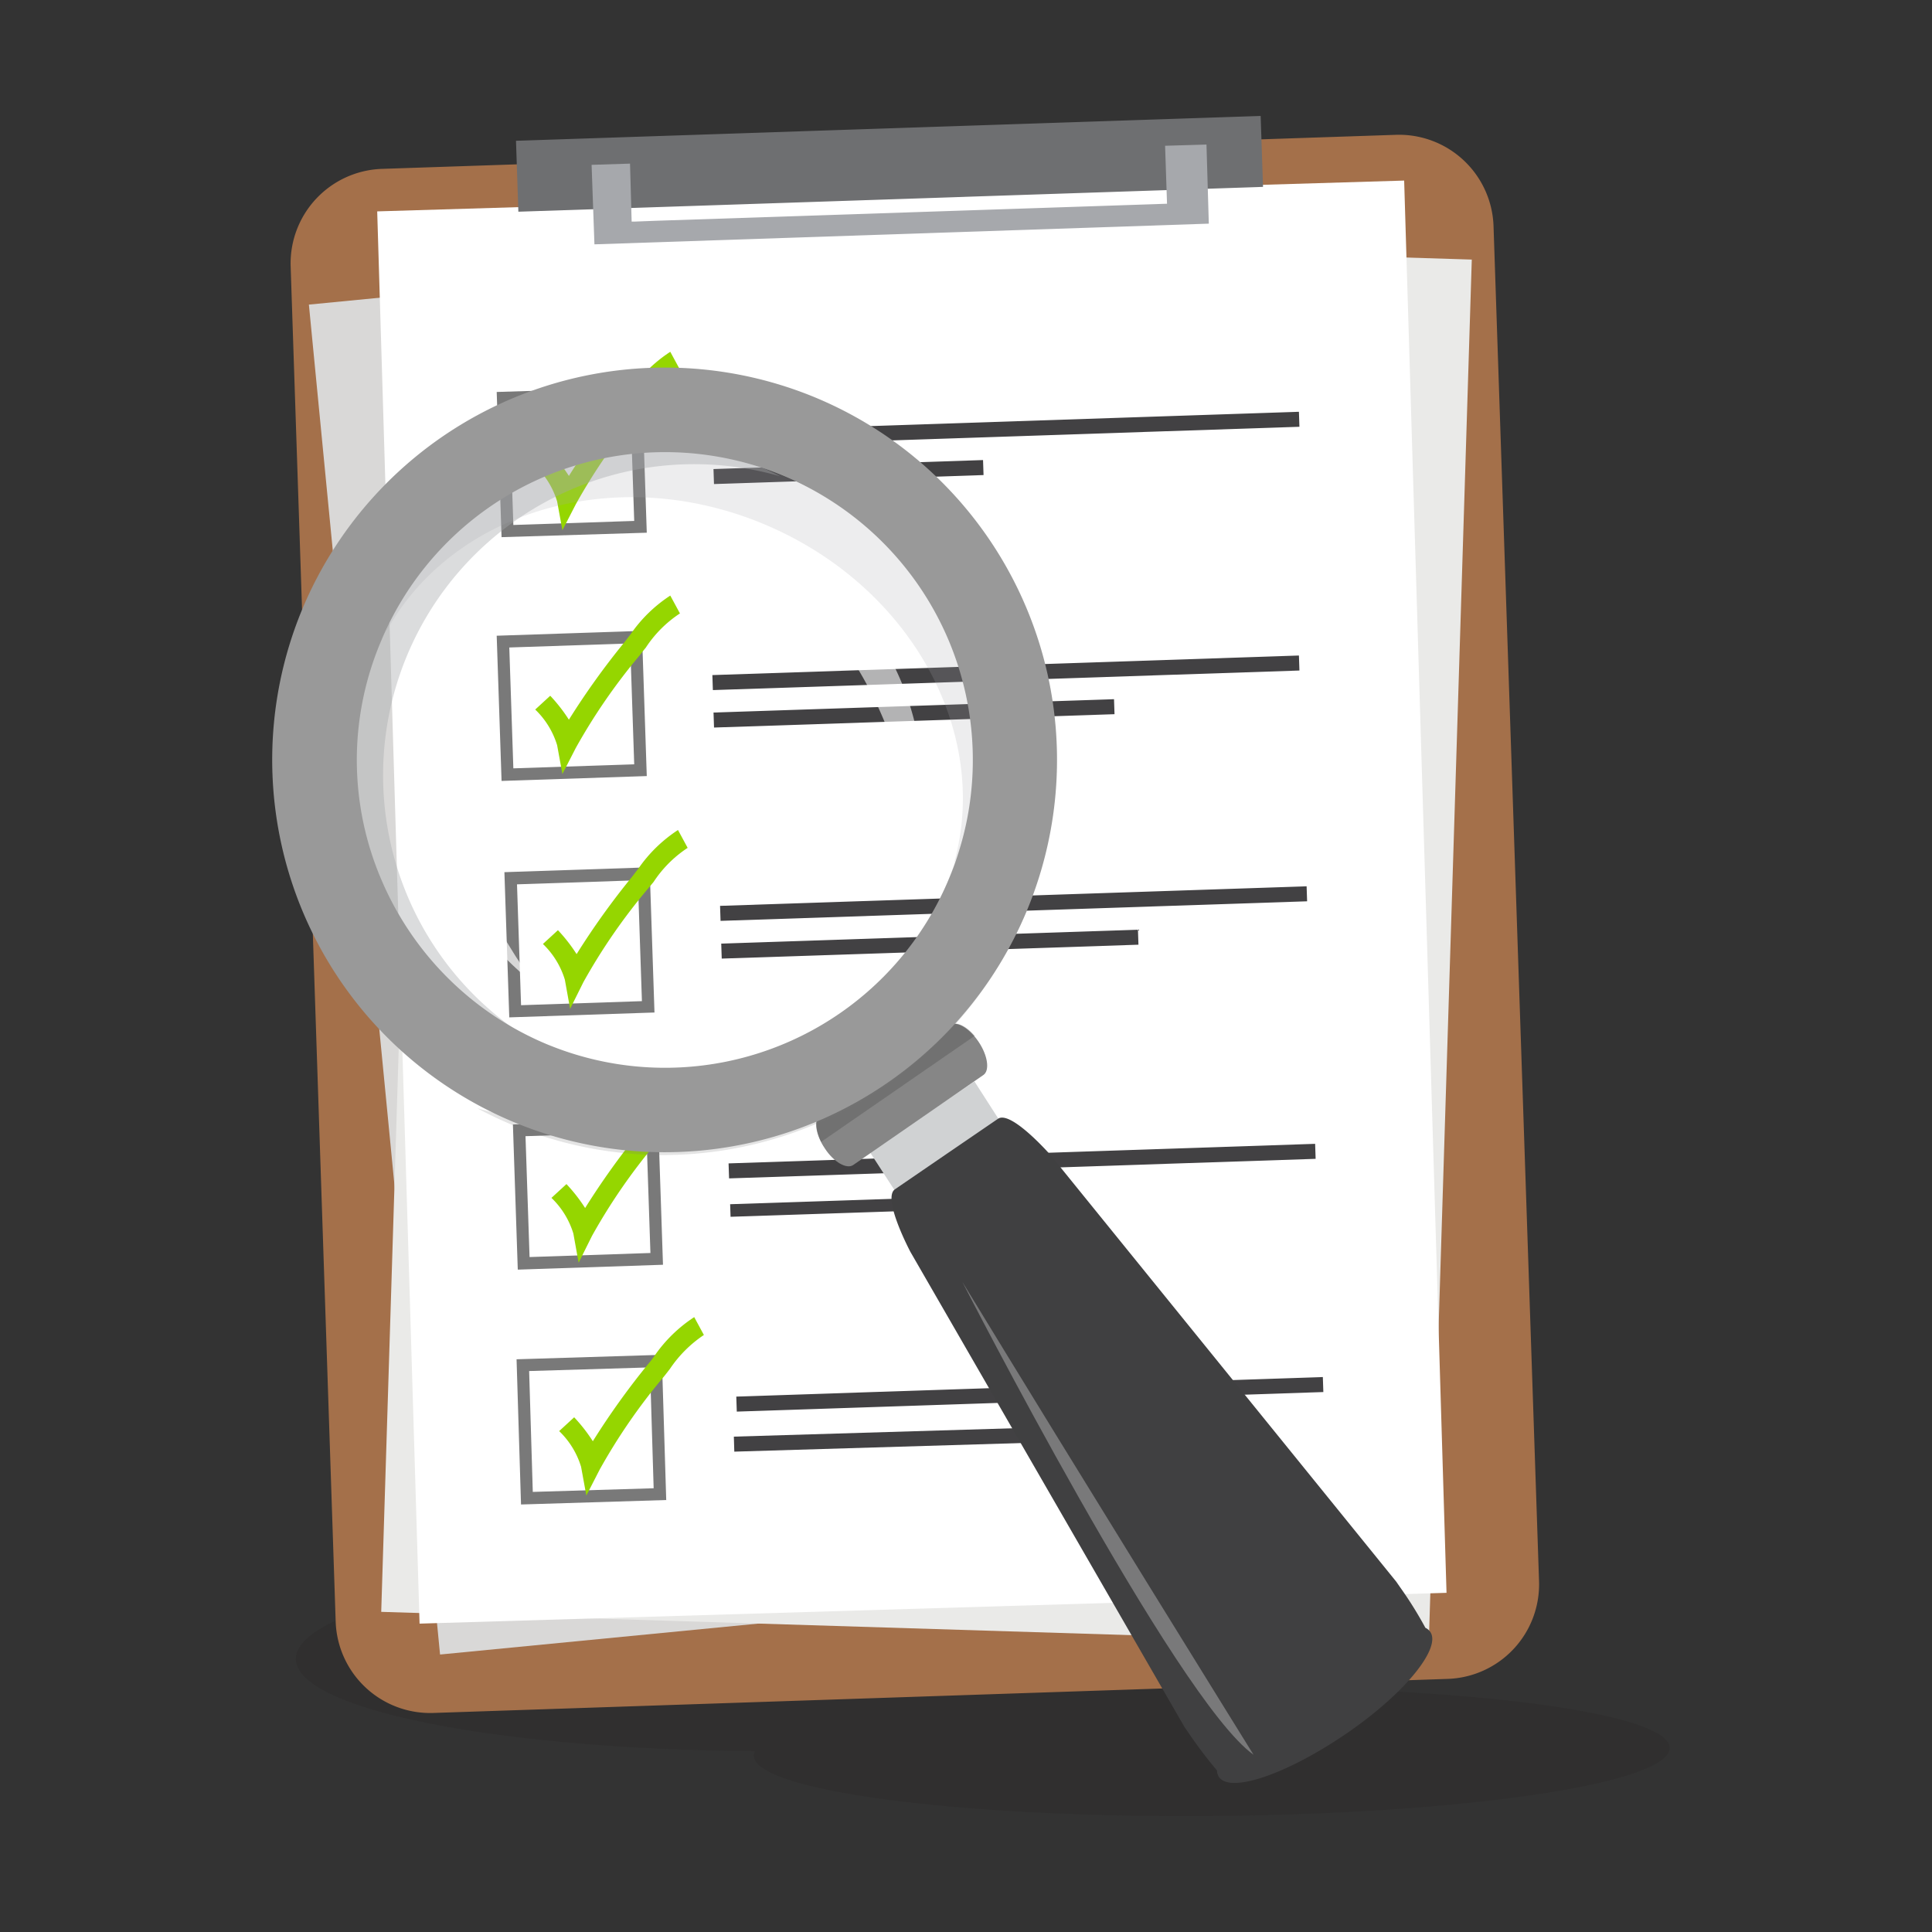 <svg xmlns="http://www.w3.org/2000/svg" viewBox="-15008 -17112 100 100">
  <rect x="-15008" y="-17112" width="100" height="100" fill="#333333" stroke="none"/>
  <defs>
    <style>
      .cls-1, .cls-15, .cls-17, .cls-20, .cls-6 {
        fill: #fff;
      }

      .cls-1 {
        opacity: 0;
      }

      .cls-2 {
        fill: #231f20;
      }

      .cls-19, .cls-2, .cls-21 {
        opacity: 0.2;
      }

      .cls-3 {
        fill: #a4704a;
      }

      .cls-4 {
        fill: #d9d8d7;
      }

      .cls-5 {
        fill: #eaeae8;
      }

      .cls-7 {
        fill: #6e6f71;
      }

      .cls-8 {
        fill: #a6a8ac;
      }

      .cls-9 {
        fill: #797979;
      }

      .cls-10 {
        fill: #95d600;
      }

      .cls-11 {
        fill: #424143;
      }

      .cls-12 {
        fill: #d0d2d3;
      }

      .cls-13 {
        fill: #868686;
      }

      .cls-14, .cls-16 {
        fill: #404041;
      }

      .cls-15, .cls-16 {
        opacity: 0.3;
      }

      .cls-17 {
        opacity: 0.7;
      }

      .cls-18, .cls-19 {
        fill: #a6a8ab;
      }

      .cls-18 {
        opacity: 0.4;
      }

      .cls-20 {
        opacity: 0.6;
      }

      .cls-21 {
        fill: #7a7b7b;
      }

      .cls-22 {
        fill: #999;
      }
    </style>
  </defs>
  <g id="Symbol_359_1" data-name="Symbol 359 – 1" transform="translate(-15412 -17801)">
    <rect id="Rectangle_1535" data-name="Rectangle 1535" class="cls-1" width="100" height="100" transform="translate(404 689)"/>
    <g id="Group_1305" data-name="Group 1305" transform="translate(417.976 694.957)">
      <path id="Path_1331" data-name="Path 1331" class="cls-2" d="M55.676,362.362c1.239-.588,1.91-1.239,1.889-1.91-.021-2.75-11.5-4.87-25.654-4.765S6.279,358.142,6.3,360.892c.021,2.624,10.5,4.681,23.764,4.765a.423.423,0,0,0-.063.231c0,1.826,10.623,3.233,23.722,3.128s23.68-1.679,23.68-3.527C77.383,363.768,67.852,362.425,55.676,362.362Z" transform="translate(-4.959 -280.979)"/>
      <path id="Path_1332" data-name="Path 1332" class="cls-3" d="M69.608,79.574a4.895,4.895,0,0,1-4.723,5.038L12.36,86.376a4.895,4.895,0,0,1-5.038-4.723L4.991,11.493A4.895,4.895,0,0,1,9.714,6.454l52.5-1.763a4.895,4.895,0,0,1,5.038,4.723Z" transform="translate(-3.923 -3.67)"/>
      <rect id="Rectangle_1398" data-name="Rectangle 1398" class="cls-4" width="50.237" height="70.201" transform="translate(2.012 9.809) rotate(-5.55)"/>
      <rect id="Rectangle_1399" data-name="Rectangle 1399" class="cls-5" width="71.713" height="54.246" transform="translate(5.756 77.472) rotate(-88.22)"/>
      <rect id="Rectangle_1400" data-name="Rectangle 1400" class="cls-6" width="53.155" height="73.098" transform="matrix(1, -0.03, 0.03, 1, 5.548, 4.984)"/>
      <rect id="Rectangle_1401" data-name="Rectangle 1401" class="cls-7" width="38.565" height="3.674" transform="translate(12.732 1.329) rotate(-1.91)"/>
      <path id="Path_1333" data-name="Path 1333" class="cls-8" d="M108.884,7.163l.1,3-26.451.882-1.092.042h-.168l-.084-3L79.2,8.15l.147,4.115,31.8-1.071L111.026,7.1Z" transform="translate(-62.555 -5.575)"/>
      <path id="Path_1334" data-name="Path 1334" class="cls-9" d="M56.052,134.768l-.252-7.516L63.316,127l.252,7.516Zm.4-6.907.21,6.256,6.256-.21-.21-6.256Z" transform="translate(-44.067 -100.304)"/>
      <path id="Path_1335" data-name="Path 1335" class="cls-9" d="M57.952,193.067l-.252-7.516,7.516-.252.252,7.516Zm.4-6.886.21,6.256,6.256-.21-.21-6.256Z" transform="translate(-45.568 -146.365)"/>
      <path id="Path_1336" data-name="Path 1336" class="cls-9" d="M60.052,255.267l-.252-7.516,7.516-.252.252,7.516Zm.4-6.907.21,6.256,6.256-.21-.21-6.256Z" transform="translate(-47.228 -195.508)"/>
      <path id="Path_1337" data-name="Path 1337" class="cls-10" d="M66.707,127.537l-.273-1.491A4.287,4.287,0,0,0,65.3,124.2l.777-.714a8.432,8.432,0,0,1,.966,1.239,39.116,39.116,0,0,1,2.876-4.01c.1-.126.189-.252.294-.378a7.39,7.39,0,0,1,2.078-2.036l.5.924a6.13,6.13,0,0,0-1.763,1.763c-.1.126-.21.252-.315.4a30.551,30.551,0,0,0-3.317,4.807Z" transform="translate(-51.573 -93.431)"/>
      <path id="Path_1338" data-name="Path 1338" class="cls-10" d="M68.607,185.358l-.273-1.512A4.286,4.286,0,0,0,67.2,182l.777-.714a8.431,8.431,0,0,1,.966,1.239,39.114,39.114,0,0,1,2.876-4.01c.1-.126.189-.252.294-.378a7.39,7.39,0,0,1,2.078-2.036l.5.924a6.13,6.13,0,0,0-1.763,1.763l-.315.378a30.55,30.55,0,0,0-3.317,4.807Z" transform="translate(-53.074 -139.097)"/>
      <path id="Path_1339" data-name="Path 1339" class="cls-10" d="M70.707,247.958l-.273-1.512A4.287,4.287,0,0,0,69.3,244.6l.777-.714a8.432,8.432,0,0,1,.966,1.239,39.114,39.114,0,0,1,2.876-4.01c.1-.126.189-.252.294-.378a7.39,7.39,0,0,1,2.078-2.036l.5.924a6.13,6.13,0,0,0-1.763,1.763l-.315.378a30.55,30.55,0,0,0-3.317,4.807Z" transform="translate(-54.733 -188.555)"/>
      <path id="Path_1340" data-name="Path 1340" class="cls-9" d="M60.931,313.246l-.231-7.516,7.516-.231.231,7.516Zm.42-6.907.189,6.256,6.256-.189-.189-6.256Z" transform="translate(-47.939 -241.331)"/>
      <path id="Path_1341" data-name="Path 1341" class="cls-10" d="M72.607,305.437l-.273-1.491A4.286,4.286,0,0,0,71.2,302.1l.777-.714a8.433,8.433,0,0,1,.966,1.239,39.12,39.12,0,0,1,2.876-4.01,4.611,4.611,0,0,0,.294-.378,7.39,7.39,0,0,1,2.078-2.036l.5.924a6.407,6.407,0,0,0-1.763,1.763c-.1.126-.21.273-.315.4a30.551,30.551,0,0,0-3.317,4.807Z" transform="translate(-56.234 -233.984)"/>
      <rect id="Rectangle_1402" data-name="Rectangle 1402" class="cls-11" width="30.377" height="0.777" transform="translate(22.896 28.985) rotate(-1.91)"/>
      <rect id="Rectangle_1403" data-name="Rectangle 1403" class="cls-11" width="20.741" height="0.777" transform="translate(22.956 30.924) rotate(-1.91)"/>
      <rect id="Rectangle_1404" data-name="Rectangle 1404" class="cls-11" width="30.377" height="0.777" transform="translate(23.294 40.93) rotate(-1.91)"/>
      <rect id="Rectangle_1405" data-name="Rectangle 1405" class="cls-11" width="21.581" height="0.777" transform="translate(23.355 42.883) rotate(-1.91)"/>
      <rect id="Rectangle_1406" data-name="Rectangle 1406" class="cls-11" width="30.377" height="0.777" transform="translate(23.735 54.26) rotate(-1.91)"/>
      <rect id="Rectangle_1407" data-name="Rectangle 1407" class="cls-11" width="11.063" height="0.651" transform="translate(23.816 56.373) rotate(-1.91)"/>
      <rect id="Rectangle_1408" data-name="Rectangle 1408" class="cls-11" width="30.377" height="0.777" transform="translate(24.134 66.331) rotate(-1.91)"/>
      <rect id="Rectangle_1409" data-name="Rectangle 1409" class="cls-11" width="20.384" height="0.777" transform="matrix(1, -0.03, 0.03, 1, 24.008, 68.403)"/>
      <path id="Path_1342" data-name="Path 1342" class="cls-9" d="M56.052,74.746,55.8,67.231,63.316,67l.252,7.516Zm.4-6.886.21,6.256,6.256-.21-.21-6.256Z" transform="translate(-44.067 -52.9)"/>
      <path id="Path_1343" data-name="Path 1343" class="cls-10" d="M66.707,67.437l-.273-1.491A4.287,4.287,0,0,0,65.3,64.1l.777-.714a8.432,8.432,0,0,1,.966,1.239,39.117,39.117,0,0,1,2.876-4.01c.1-.126.189-.252.294-.378A7.39,7.39,0,0,1,72.291,58.2l.5.924a6.13,6.13,0,0,0-1.763,1.763c-.1.126-.21.252-.315.4A30.551,30.551,0,0,0,67.4,66.093Z" transform="translate(-51.573 -45.948)"/>
      <rect id="Rectangle_1410" data-name="Rectangle 1410" class="cls-11" width="30.377" height="0.777" transform="translate(22.896 16.369) rotate(-1.91)"/>
      <rect id="Rectangle_1411" data-name="Rectangle 1411" class="cls-11" width="13.96" height="0.777" transform="translate(22.954 18.321) rotate(-1.91)"/>
      <g id="Group_1304" data-name="Group 1304" transform="translate(0.023 12.921)">
        <path id="Path_1344" data-name="Path 1344" class="cls-12" d="M147.8,241.753l5.416-3.653,1.847,2.876-5.4,3.653Z" transform="translate(-116.777 -201.002)"/>
        <path id="Path_1345" data-name="Path 1345" class="cls-13" d="M135.016,230.327c-.483-.714-.588-1.491-.252-1.721l6.739-4.66c.336-.231.987.147,1.47.861h0c.483.714.588,1.491.252,1.721l-6.739,4.66c-.336.231-1.008-.147-1.47-.861Z" transform="translate(-106.323 -189.765)"/>
        <path id="Path_1346" data-name="Path 1346" class="cls-14" d="M154.136,253.96l14.191,24.6.189.273a23.117,23.117,0,0,0,1.491,1.973.635.635,0,0,0,.1.336c.588.861,3.506-.147,6.529-2.2s5-4.451,4.409-5.311a.617.617,0,0,0-.252-.21,19.926,19.926,0,0,0-1.323-2.12l-.189-.273L161.4,248.963s-2.057-2.351-2.729-1.889L156,248.9l-2.666,1.826C152.666,251.188,154.136,253.96,154.136,253.96Z" transform="translate(-121.014 -208.044)"/>
        <path id="Path_1347" data-name="Path 1347" class="cls-15" d="M185.673,311.978C181.663,309.123,170.6,287.5,170.6,287.5,176.478,297.157,185.673,311.978,185.673,311.978Z" transform="translate(-134.79 -240.031)"/>
        <path id="Path_1348" data-name="Path 1348" class="cls-16" d="M142.844,224.488c-.441-.525-.966-.777-1.26-.567l-6.739,4.661c-.294.189-.252.777.042,1.386l7.872-5.437A.159.159,0,0,1,142.844,224.488Z" transform="translate(-106.383 -189.742)"/>
        <path id="Path_1349" data-name="Path 1349" class="cls-17" d="M43.585,157.078C34.957,150.066,38.61,141.9,38.61,141.9,37.1,148.387,43.585,157.078,43.585,157.078Z" transform="translate(-29.903 -124.997)"/>
        <path id="Path_1350" data-name="Path 1350" class="cls-18" d="M37.575,82.044c-.441-.231-.9-.441-1.386-.651A16.093,16.093,0,0,0,24.055,111.2a13.193,13.193,0,0,0,1.449.5A16.1,16.1,0,0,1,37.575,82.044Z" transform="translate(-11.191 -76.268)"/>
        <path id="Path_1351" data-name="Path 1351" class="cls-19" d="M57.811,103.717a12.823,12.823,0,0,0,.567-1.218c2.9-7.138-1.365-15.6-9.51-18.915s-17.109-.231-20.028,6.907q-.252.63-.441,1.26c3.38-6.256,11.777-8.817,19.44-5.689S59.764,96.852,57.811,103.717Z" transform="translate(-22.443 -77.871)"/>
        <path id="Path_1352" data-name="Path 1352" class="cls-20" d="M112.481,117.153C116.05,99.519,100.2,97,100.2,97A20.638,20.638,0,0,1,112.481,117.153Z" transform="translate(-79.17 -89.523)"/>
        <path id="Path_1353" data-name="Path 1353" class="cls-21" d="M51,103.989A20.3,20.3,0,1,0,66.22,66.6,20.3,20.3,0,0,1,51,103.989Z" transform="translate(-40.298 -65.505)"/>
        <path id="Path_1354" data-name="Path 1354" class="cls-22" d="M1.96,74.664A20.311,20.311,0,1,0,28.432,63.516,20.338,20.338,0,0,0,1.96,74.664ZM14.765,97.084A16.03,16.03,0,0,1,6.1,88.507a15.727,15.727,0,0,1-.065-12.185h0a15.933,15.933,0,1,1,8.733,20.762Z" transform="translate(-0.369 -61.876)"/>
      </g>
    </g>
  </g>
</svg>
